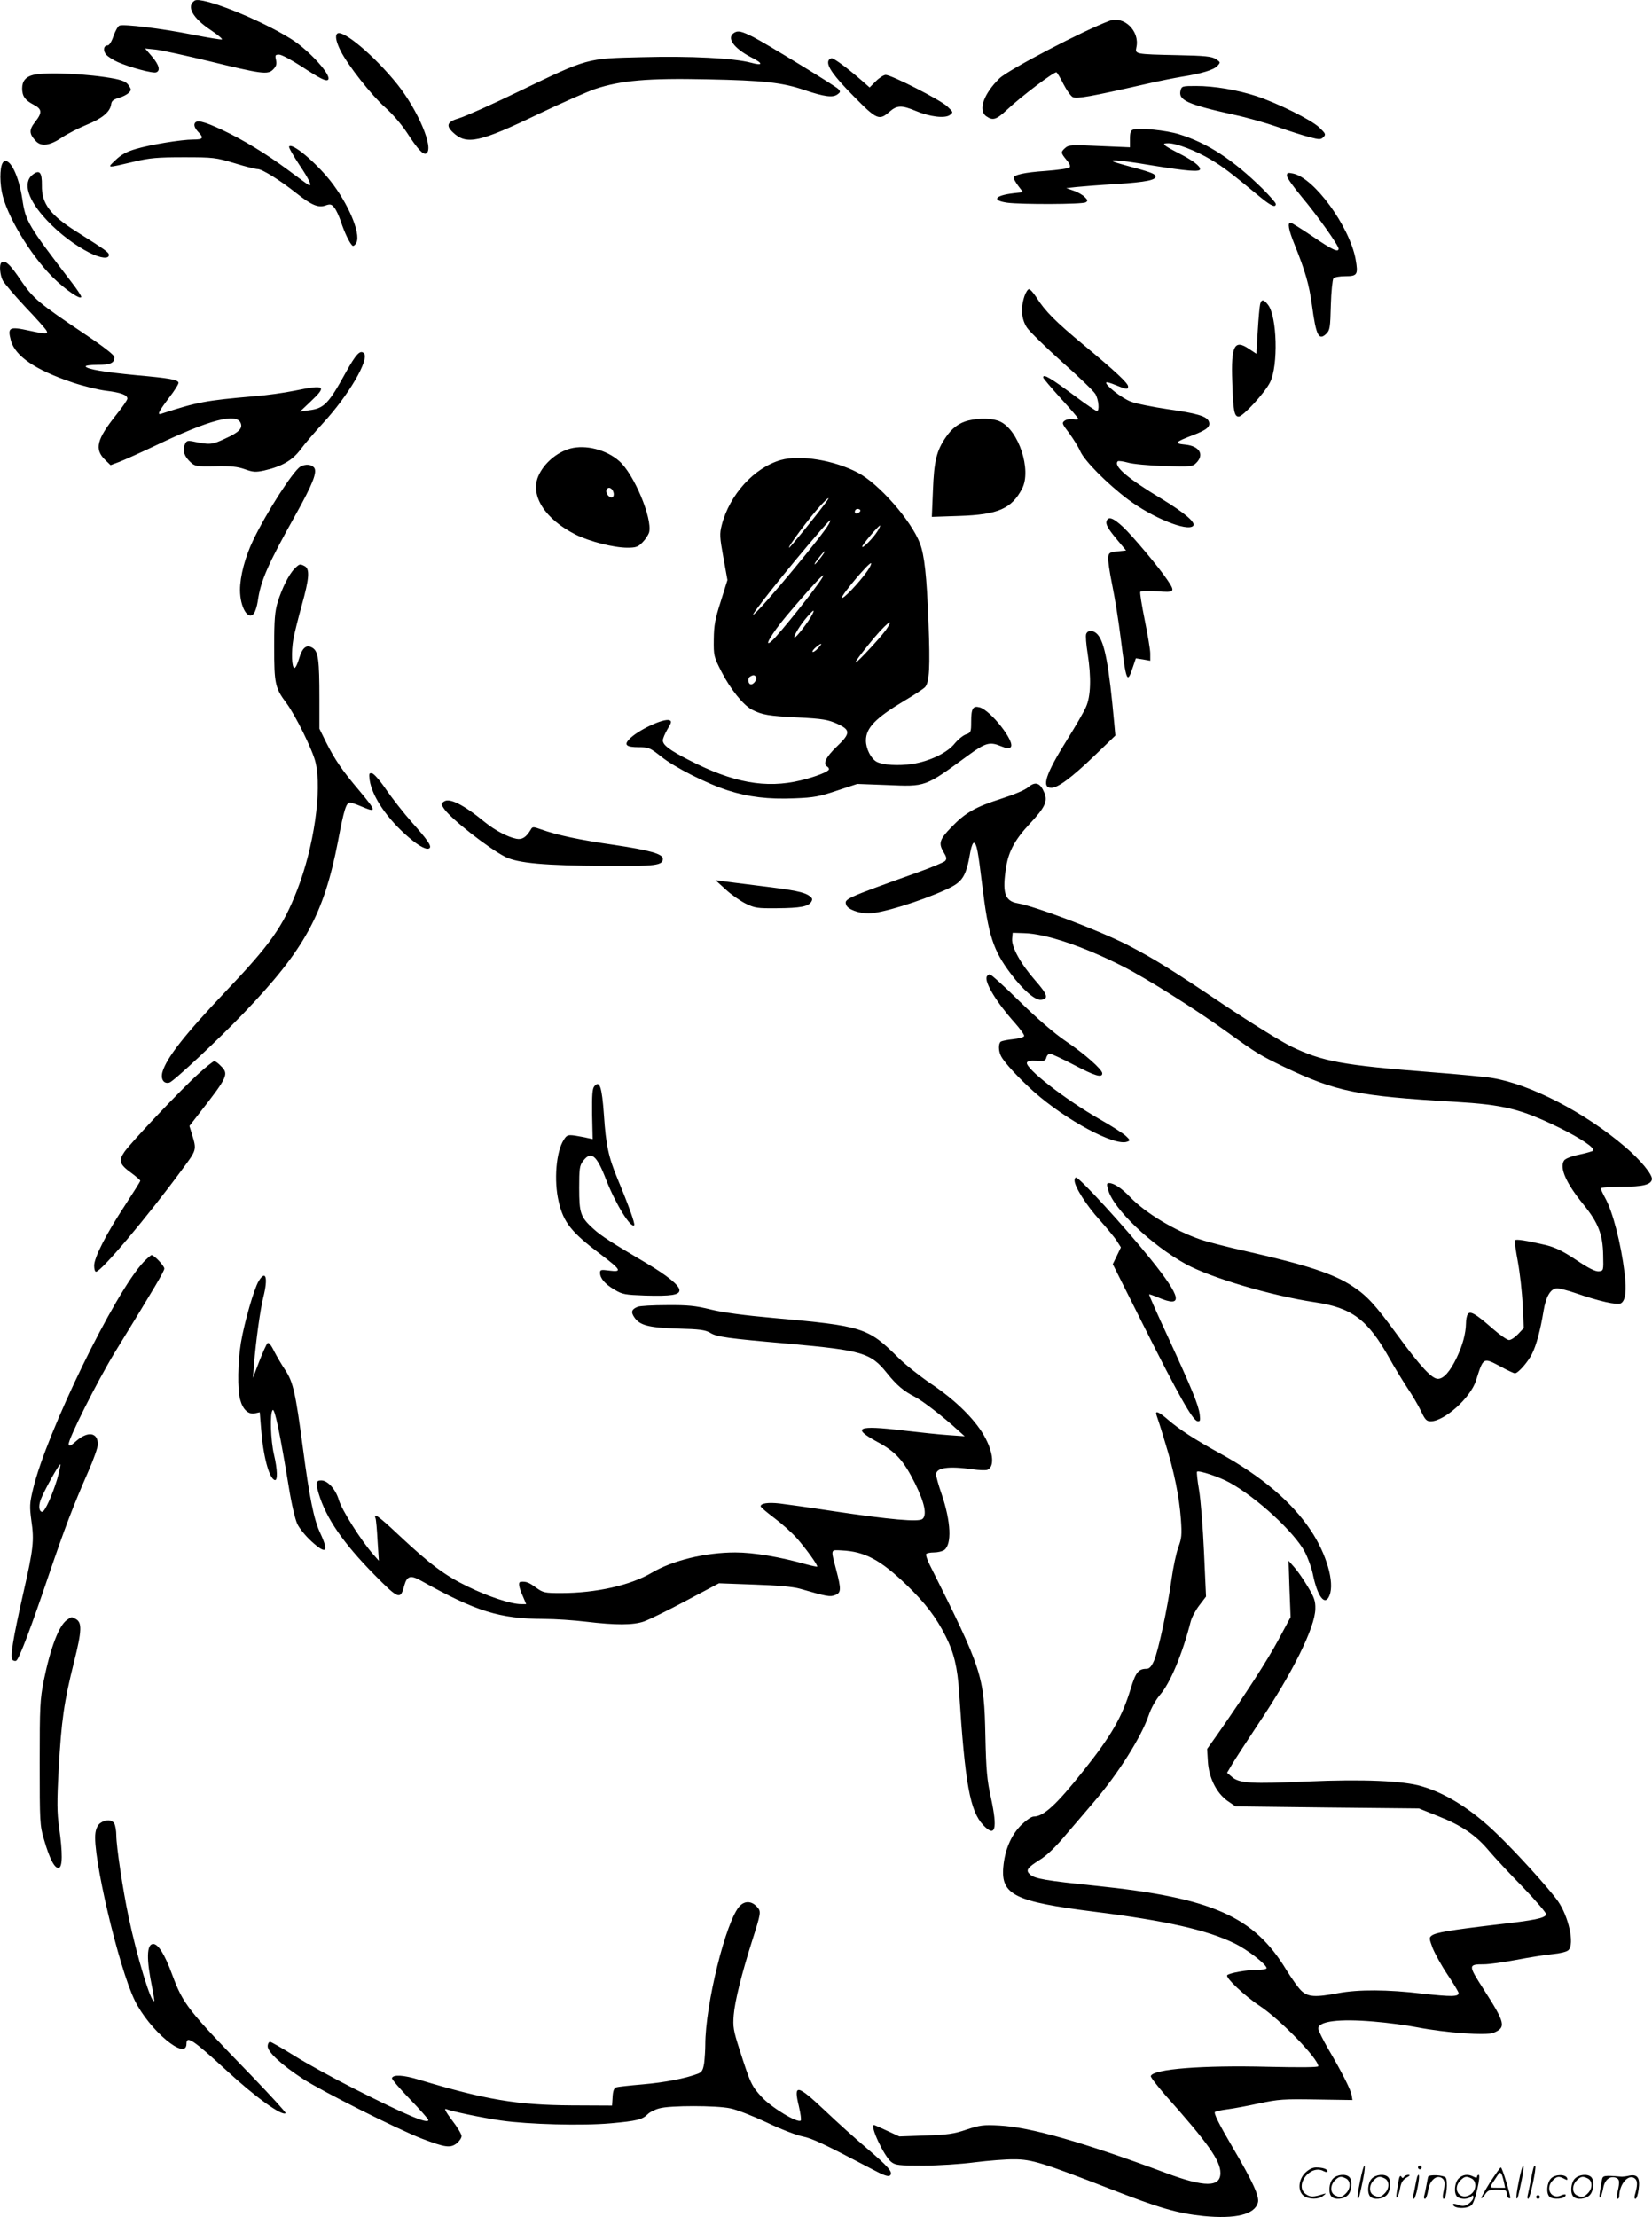<svg version="1.0" xmlns="http://www.w3.org/2000/svg"
  viewBox="0 0 894.74 1200.374"
 preserveAspectRatio="xMidYMid meet">
<g transform="translate(-0.009,1200.561) scale(0.1,-0.1)"
fill="#000000" stroke="none">
<path d="M1054 12002 c-46 -30 -11 -94 87 -159 39 -26 66 -49 61 -51 -6 -2
-79 10 -164 27 -167 33 -367 57 -391 48 -8 -3 -22 -28 -32 -56 -10 -30 -23
-51 -31 -51 -23 0 -28 -29 -8 -51 10 -11 38 -29 63 -40 64 -28 189 -62 207
-55 24 9 16 40 -23 86 l-37 43 59 -6 c33 -4 161 -32 285 -62 287 -70 320 -75
349 -46 17 17 21 29 16 52 -6 26 -4 29 17 29 13 0 67 -29 121 -64 99 -65 134
-83 144 -72 22 22 -104 161 -201 221 -173 108 -486 232 -522 207z M6010 11893
c-139 -51 -549 -265 -597 -312 -85 -83 -117 -173 -71 -205 36 -25 54 -19 113
36 75 71 257 208 267 202 5 -3 22 -32 38 -64 17 -33 39 -64 50 -70 21 -11 99
3 385 68 72 17 164 35 205 42 108 17 174 37 194 59 17 19 17 20 -9 37 -22 14
-57 18 -208 21 -230 5 -230 5 -222 43 19 87 -67 171 -145 143z M3978 11829
c-46 -26 -6 -84 93 -135 64 -32 62 -46 -3 -28 -93 25 -329 37 -591 30 -303 -7
-290 -4 -666 -185 -146 -71 -292 -136 -323 -145 -65 -19 -75 -39 -35 -77 74
-70 141 -56 467 101 124 59 260 119 304 134 139 46 284 59 606 52 306 -6 408
-17 530 -59 105 -35 150 -41 175 -23 18 13 18 16 5 30 -18 18 -395 248 -460
281 -62 31 -82 36 -102 24z M1826 11823 c-12 -12 -5 -45 19 -93 40 -79 168
-241 240 -305 40 -35 89 -92 120 -139 57 -88 88 -122 104 -111 43 26 -44 232
-156 373 -124 155 -299 302 -327 275z M4487 11677 c-11 -28 30 -85 138 -194
124 -126 137 -131 192 -83 41 36 66 37 143 5 76 -32 158 -42 185 -22 19 15 18
16 -15 47 -37 35 -302 170 -333 170 -10 0 -34 -15 -53 -34 l-34 -34 -42 37
c-78 68 -150 121 -163 121 -7 0 -15 -6 -18 -13z M180 11600 c-40 -10 -60 -33
-60 -73 0 -42 16 -64 60 -87 49 -25 50 -44 10 -95 -33 -42 -33 -64 4 -103 29
-32 77 -25 143 20 28 19 87 49 130 67 85 34 129 70 135 111 2 19 12 27 40 35
21 6 45 18 54 27 16 15 16 19 1 41 -11 18 -31 27 -74 36 -139 27 -370 38 -443
21z M6394 11515 c-13 -52 38 -75 291 -131 66 -14 172 -44 235 -66 63 -22 141
-47 173 -55 53 -14 60 -14 75 0 14 15 12 19 -22 52 -44 42 -226 132 -341 170
-104 34 -229 55 -326 55 -76 0 -79 -1 -85 -25z M1054 11336 c-4 -11 3 -27 20
-45 32 -33 26 -41 -28 -41 -64 0 -234 -28 -310 -51 -49 -14 -80 -31 -110 -60
-47 -45 -54 -45 104 -8 79 19 124 23 265 23 162 0 175 -2 275 -32 58 -18 114
-32 126 -32 24 0 122 -61 210 -131 81 -64 118 -80 157 -66 26 9 33 7 48 -12
10 -12 25 -45 35 -74 20 -62 50 -123 64 -132 5 -3 15 5 21 18 23 51 -45 211
-142 334 -83 104 -209 208 -223 185 -3 -5 22 -48 54 -97 57 -84 75 -125 48
-109 -7 5 -56 40 -109 80 -119 88 -241 162 -353 215 -105 49 -143 58 -152 35z
M6138 11304 c-14 -4 -18 -16 -18 -51 l0 -45 -165 7 c-151 7 -167 6 -185 -10
-26 -23 -25 -27 6 -65 18 -21 23 -35 17 -41 -6 -6 -64 -14 -129 -19 -116 -8
-174 -21 -174 -38 0 -4 11 -24 25 -43 l26 -34 -53 -6 c-101 -12 -118 -39 -32
-51 76 -10 407 -9 424 2 13 8 12 12 -5 29 -11 11 -38 27 -60 34 l-40 14 55 6
c30 3 127 11 216 16 165 11 219 22 212 44 -5 13 -30 22 -168 59 -127 34 -64
34 149 -2 192 -31 261 -37 261 -20 0 17 -41 48 -114 85 -89 46 -99 55 -58 55
44 0 149 -40 231 -89 64 -38 110 -73 271 -206 55 -45 80 -55 80 -34 0 7 -33
44 -73 84 -159 156 -298 247 -452 294 -68 21 -212 36 -247 25z M21 11131 c-20
-13 -25 -91 -11 -165 23 -122 152 -338 275 -461 67 -67 155 -127 155 -106 0 5
-23 41 -52 78 -238 311 -249 330 -267 450 -19 128 -67 224 -100 204z M176
11059 c-54 -43 -25 -137 78 -246 66 -71 152 -136 233 -177 59 -29 103 -34 103
-11 0 14 -18 27 -175 126 -143 90 -190 152 -188 251 1 71 -13 87 -51 57z
M6970 11054 c0 -11 37 -62 80 -114 81 -96 200 -263 200 -281 0 -22 -36 -5
-140 66 -61 41 -115 75 -120 75 -18 0 -11 -38 21 -117 59 -147 79 -216 95
-331 22 -165 37 -193 78 -153 19 19 21 34 24 154 2 72 9 138 14 145 6 7 33 12
65 12 65 0 70 9 55 93 -34 179 -225 440 -339 463 -28 6 -33 4 -33 -12z M7
10583 c-12 -11 -7 -67 8 -96 8 -15 62 -79 121 -142 60 -63 112 -121 116 -130
11 -19 -5 -19 -92 0 -110 24 -120 19 -101 -53 23 -85 133 -160 336 -228 57
-19 138 -39 179 -44 82 -10 116 -23 116 -43 0 -7 -27 -46 -60 -87 -107 -134
-120 -187 -60 -245 l29 -28 48 18 c26 10 113 49 193 87 297 142 442 180 464
122 11 -28 -11 -50 -84 -83 -72 -34 -84 -35 -177 -15 -29 5 -34 3 -43 -20 -12
-32 -1 -63 33 -94 23 -21 32 -23 133 -21 85 2 120 -2 160 -16 45 -16 58 -17
105 -7 96 22 153 55 197 114 22 30 77 94 121 142 138 149 254 347 222 379 -20
20 -43 -5 -98 -104 -94 -171 -118 -195 -200 -205 l-48 -7 58 55 c90 85 78 92
-88 58 -54 -11 -152 -25 -219 -30 -264 -23 -306 -31 -503 -95 -24 -8 -13 13
42 86 31 40 54 77 52 83 -5 16 -49 24 -228 40 -176 17 -265 32 -275 47 -3 5
24 9 63 9 71 0 93 10 93 41 0 12 -58 57 -167 130 -241 162 -274 189 -339 285
-59 89 -89 116 -107 97z M5549 10403 c-22 -66 -17 -125 13 -171 15 -22 101
-106 190 -186 90 -79 171 -158 181 -174 18 -32 23 -92 8 -92 -5 0 -56 34 -112
76 -141 105 -179 127 -179 106 0 -5 43 -55 95 -113 52 -57 95 -107 95 -111 0
-4 -12 -5 -27 -2 -16 3 -36 -1 -46 -8 -17 -12 -15 -17 24 -68 22 -30 50 -75
60 -98 23 -52 145 -175 259 -261 131 -98 320 -175 352 -143 17 17 -43 69 -171
147 -183 110 -262 177 -237 203 4 3 28 0 54 -7 26 -8 115 -16 198 -19 144 -4
153 -3 173 17 45 45 18 91 -58 99 -64 6 -58 14 39 51 77 29 98 47 87 75 -11
28 -66 44 -223 66 -81 12 -171 30 -199 41 -49 18 -144 93 -133 104 3 3 26 -4
52 -15 56 -23 66 -25 66 -7 0 18 -70 83 -241 225 -152 126 -209 183 -256 258
-16 24 -33 44 -40 44 -6 0 -17 -17 -24 -37z M6825 10358 c-3 -13 -9 -78 -13
-146 l-7 -122 -38 25 c-81 56 -100 21 -93 -175 5 -160 11 -190 35 -190 23 0
142 129 170 186 45 90 38 356 -11 419 -24 31 -36 32 -43 3z M5246 9729 c-50
-12 -90 -41 -124 -92 -50 -73 -63 -129 -69 -286 l-6 -144 149 5 c210 7 283 39
340 148 52 100 -18 316 -119 363 -38 18 -108 21 -171 6z M3089 9577 c-75 -21
-145 -82 -174 -151 -44 -105 38 -232 203 -315 74 -37 206 -71 280 -71 46 0 58
4 82 29 16 16 32 41 36 55 18 75 -82 315 -162 385 -70 62 -182 90 -265 68z
m234 -238 c3 -10 1 -22 -5 -25 -15 -9 -40 20 -33 39 8 20 31 12 38 -14z M4230
9515 c-145 -41 -279 -188 -321 -353 -12 -47 -11 -65 9 -175 l22 -122 -36 -115
c-31 -96 -37 -130 -38 -206 -1 -89 0 -94 42 -176 47 -92 117 -180 165 -205 55
-28 89 -34 248 -42 136 -7 163 -12 213 -34 74 -34 74 -52 -4 -126 -57 -55 -74
-91 -50 -106 6 -3 10 -10 10 -14 0 -13 -71 -41 -154 -61 -188 -45 -366 -13
-606 111 -103 53 -140 80 -140 106 0 9 11 36 25 60 22 36 24 44 11 49 -32 12
-176 -56 -220 -105 -27 -29 -12 -41 53 -41 54 0 61 -3 121 -50 71 -58 247
-147 362 -184 112 -36 221 -49 361 -43 106 4 136 10 231 42 l109 36 161 -6
c212 -9 204 -12 439 160 96 70 118 76 182 49 27 -11 41 -12 49 -4 27 27 -109
201 -169 216 -36 9 -45 -7 -45 -79 0 -55 -2 -59 -29 -68 -16 -6 -43 -28 -60
-49 -41 -51 -135 -96 -230 -111 -76 -11 -159 -6 -193 12 -31 17 -58 71 -58
115 0 68 51 121 206 214 56 33 108 67 115 76 23 28 27 107 18 349 -10 256 -22
365 -47 430 -48 124 -223 323 -337 382 -128 67 -311 97 -415 68z m234 -242
c-56 -75 -185 -233 -190 -233 -11 0 110 163 170 228 48 52 58 54 20 5z m196
-32 c0 -5 -7 -11 -15 -15 -9 -3 -15 0 -15 9 0 8 7 15 15 15 8 0 15 -4 15 -9z
m-171 -73 c-28 -54 -357 -450 -405 -488 -41 -34 181 246 360 453 54 62 63 69
45 35z m264 -38 c-21 -35 -83 -98 -83 -84 0 10 88 114 96 114 3 0 -3 -14 -13
-30z m-309 -145 c-14 -19 -29 -35 -31 -35 -5 0 7 18 36 53 26 31 23 18 -5 -18z
m253 -72 c-44 -63 -136 -159 -137 -143 0 17 149 194 158 186 3 -3 -7 -23 -21
-43z m-243 -35 c-34 -57 -233 -306 -273 -342 -50 -45 -4 36 78 134 25 30 78
92 119 138 69 77 93 99 76 70z m-55 -200 c-19 -38 -90 -130 -96 -124 -7 6 33
71 70 113 34 39 42 42 26 11z m398 -85 c-15 -21 -63 -76 -108 -123 -79 -83
-73 -64 15 45 88 110 153 164 93 78z m-367 -98 c-13 -14 -26 -22 -29 -19 -3 3
5 14 18 25 33 27 39 24 11 -6z m-335 -155 c7 -12 -12 -40 -27 -40 -16 0 -21
32 -7 41 18 12 26 11 34 -1z M1627 9479 c-39 -23 -185 -250 -256 -399 -43 -89
-71 -194 -71 -269 0 -94 45 -169 76 -126 7 10 16 38 20 64 15 110 53 198 206
471 92 165 118 231 99 254 -15 18 -47 20 -74 5z M5994 9186 c-7 -19 5 -41 60
-107 l45 -54 -47 -5 c-42 -4 -47 -8 -50 -32 -2 -15 8 -82 22 -150 14 -68 35
-197 46 -288 30 -237 35 -250 65 -159 l17 50 39 -6 39 -7 0 39 c0 21 -14 103
-30 182 -16 79 -27 147 -24 152 3 5 43 6 90 3 97 -8 101 -4 57 61 -45 68 -188
238 -241 288 -52 48 -78 58 -88 33z M1595 8926 c-30 -30 -68 -106 -91 -181
-15 -49 -19 -94 -19 -240 0 -203 5 -224 66 -306 49 -65 143 -256 158 -321 36
-152 -9 -460 -100 -693 -77 -197 -142 -290 -389 -550 -220 -232 -317 -356
-340 -433 -11 -40 7 -67 38 -58 24 8 263 231 400 374 332 346 436 536 513 934
32 170 44 208 65 208 7 0 33 -9 59 -20 87 -37 86 -29 -10 86 -90 106 -130 164
-179 261 l-36 73 0 163 c0 209 -6 254 -36 274 -33 21 -56 4 -74 -57 -8 -28
-19 -51 -25 -51 -15 1 -18 86 -6 156 6 33 27 116 46 185 40 143 44 194 16 210
-27 14 -29 13 -56 -14z M5883 8573 c-4 -9 0 -57 8 -107 20 -128 17 -230 -9
-288 -11 -26 -57 -105 -102 -177 -117 -187 -141 -261 -86 -261 36 0 110 55
233 173 l114 110 -6 66 c-29 318 -52 439 -91 482 -21 23 -52 25 -61 2z M2002
7783 c13 -91 97 -214 215 -314 56 -48 97 -68 110 -55 11 11 -11 44 -96 139
-46 52 -109 133 -140 178 -31 46 -65 85 -75 87 -17 4 -18 -1 -14 -35z M5570
7744 c-18 -16 -78 -41 -150 -64 -135 -43 -192 -75 -266 -152 -65 -67 -72 -88
-44 -135 18 -30 19 -38 8 -50 -8 -7 -77 -36 -153 -63 -394 -141 -394 -142
-381 -175 8 -23 68 -45 120 -45 68 0 277 64 418 128 93 42 110 69 134 207 5
28 14 49 19 47 15 -4 22 -40 45 -230 33 -272 59 -352 155 -479 65 -87 132
-145 164 -141 42 5 35 29 -32 105 -79 90 -129 181 -125 226 l3 32 62 -2 c117
-3 320 -71 533 -179 129 -65 403 -238 570 -359 154 -111 174 -123 302 -185
286 -136 400 -159 925 -190 268 -16 358 -38 568 -140 117 -58 197 -111 183
-125 -3 -3 -37 -13 -75 -21 -40 -8 -73 -21 -81 -31 -28 -38 10 -124 105 -240
80 -99 104 -161 106 -273 2 -84 2 -85 -23 -88 -18 -2 -55 16 -122 61 -72 48
-113 68 -164 81 -107 25 -164 34 -169 26 -3 -4 5 -57 16 -116 11 -60 23 -165
26 -234 l6 -125 -31 -33 c-16 -17 -38 -32 -49 -32 -10 0 -50 28 -90 63 -90 79
-121 97 -133 77 -6 -8 -10 -31 -10 -50 -1 -54 -18 -118 -50 -185 -36 -75 -71
-115 -102 -115 -33 0 -95 67 -218 235 -122 167 -166 215 -244 266 -103 68
-247 115 -573 189 -99 22 -212 51 -250 64 -138 47 -300 144 -383 231 -46 48
-87 75 -114 75 -12 0 -13 -7 -4 -37 28 -103 234 -299 421 -402 135 -74 463
-171 697 -206 203 -30 288 -94 406 -305 26 -47 69 -117 95 -157 27 -39 60 -96
75 -127 22 -47 30 -56 53 -56 74 0 216 128 245 220 41 129 38 127 136 75 35
-19 69 -35 75 -35 17 0 71 61 93 106 23 46 45 127 62 231 13 80 39 123 74 123
12 0 56 -11 97 -25 130 -45 227 -67 248 -56 25 14 32 68 20 164 -20 162 -64
332 -105 406 -13 24 -24 47 -24 52 0 5 51 9 113 9 114 0 159 11 164 40 4 25
-62 105 -144 175 -218 187 -516 341 -723 374 -36 6 -182 20 -325 31 -487 38
-593 58 -763 140 -56 28 -218 128 -360 223 -287 193 -382 252 -525 326 -155
79 -498 209 -596 226 -70 12 -84 59 -61 199 13 83 50 149 127 231 83 89 99
122 79 169 -22 53 -48 62 -86 30z M2405 7666 c-17 -12 -17 -14 0 -39 35 -53
240 -214 332 -261 69 -34 210 -47 548 -49 268 -2 305 3 305 39 0 26 -70 46
-265 75 -186 27 -305 52 -395 84 -42 15 -46 15 -55 -1 -25 -42 -47 -56 -78
-50 -49 10 -115 45 -172 91 -114 94 -191 132 -220 111z M3930 7190 c30 -28 79
-62 109 -77 49 -24 63 -26 170 -25 126 1 169 9 185 35 8 13 6 20 -9 31 -30 22
-82 32 -270 55 -93 12 -186 23 -205 26 l-35 5 55 -50z M5344 6717 c-12 -31 55
-141 152 -249 30 -34 53 -66 51 -72 -2 -6 -28 -14 -59 -17 -30 -3 -60 -9 -67
-13 -14 -9 -14 -51 1 -79 18 -35 93 -116 176 -191 174 -155 440 -298 507 -272
17 6 17 8 -6 30 -13 13 -79 56 -147 94 -186 107 -400 274 -390 304 4 9 20 12
52 10 41 -3 48 -1 53 17 3 12 12 21 20 21 8 0 66 -27 129 -60 114 -60 154 -72
154 -46 0 21 -96 106 -200 176 -59 40 -152 120 -246 212 -83 82 -156 148 -163
148 -6 0 -14 -6 -17 -13z M1073 6190 c-91 -82 -361 -367 -399 -421 -33 -48
-27 -68 37 -114 27 -20 49 -39 49 -43 0 -3 -37 -62 -82 -131 -102 -155 -168
-284 -168 -328 0 -18 4 -33 10 -33 28 0 274 292 464 550 83 112 82 108 55 197
l-13 42 49 63 c161 206 166 218 120 263 -13 14 -29 25 -34 25 -6 0 -45 -31
-88 -70z M3219 6124 c-11 -13 -13 -48 -12 -152 l3 -134 -28 6 c-15 4 -46 9
-68 13 -38 5 -44 3 -60 -22 -42 -64 -55 -222 -28 -335 26 -114 69 -167 230
-288 108 -82 115 -95 45 -86 -46 6 -51 5 -51 -12 0 -30 27 -61 78 -91 43 -26
58 -28 165 -32 143 -4 187 3 187 29 0 26 -67 80 -180 147 -187 110 -246 148
-288 187 -68 62 -75 84 -75 219 0 103 2 121 20 145 44 59 74 35 126 -100 51
-131 134 -265 152 -246 6 6 -31 109 -89 248 -50 120 -64 184 -75 349 -11 153
-23 189 -52 155z M5820 5614 c0 -34 65 -136 136 -214 40 -45 83 -97 94 -115
l21 -33 -22 -46 -22 -45 169 -337 c188 -375 263 -507 289 -513 15 -3 17 2 13
36 -7 52 -42 137 -169 413 -60 129 -107 235 -105 237 2 2 24 -6 50 -17 137
-58 126 0 -41 207 -142 177 -386 443 -405 443 -5 0 -8 -7 -8 -16z M778 5173
c-157 -166 -526 -923 -599 -1230 -19 -78 -19 -95 -9 -171 16 -108 11 -152 -44
-393 -57 -253 -72 -347 -58 -361 5 -5 15 -7 20 -4 16 9 84 190 177 466 87 255
129 366 214 560 28 63 51 129 51 145 0 65 -53 73 -115 20 -31 -28 -41 -32 -43
-20 -5 24 154 340 248 495 223 363 270 443 270 457 0 15 -55 73 -69 73 -4 0
-23 -17 -43 -37z m-468 -1175 c-26 -86 -67 -178 -81 -178 -17 0 -21 29 -10 61
15 45 102 201 108 196 2 -3 -5 -38 -17 -79z M1401 5069 c-25 -41 -77 -221 -96
-333 -17 -103 -20 -254 -4 -309 14 -53 44 -81 79 -74 l27 6 7 -87 c11 -149 43
-270 74 -280 17 -5 15 57 -4 138 -18 76 -23 225 -7 241 11 11 39 -123 88 -421
14 -87 34 -173 46 -197 11 -23 45 -65 76 -93 81 -74 96 -59 47 46 -34 72 -58
191 -94 464 -39 293 -52 352 -94 416 -19 28 -46 74 -61 103 -17 35 -30 50 -36
44 -6 -6 -26 -50 -45 -99 l-34 -89 6 75 c9 117 34 299 50 361 27 106 14 152
-25 88z M3454 4930 c-33 -13 -38 -28 -19 -56 29 -44 76 -57 235 -62 120 -3
150 -7 177 -23 35 -22 92 -30 426 -59 397 -36 443 -49 531 -159 54 -67 90 -97
152 -129 41 -21 150 -105 229 -177 l40 -36 -85 6 c-47 3 -161 15 -254 26 -241
29 -275 14 -135 -62 100 -53 143 -101 205 -225 52 -105 66 -172 40 -193 -21
-17 -171 -4 -486 43 -124 19 -253 37 -287 41 -63 7 -103 1 -103 -15 0 -5 33
-33 73 -63 39 -29 94 -78 121 -108 48 -54 118 -150 112 -156 -1 -1 -27 4 -57
12 -145 41 -287 65 -387 65 -161 0 -339 -43 -452 -110 -115 -68 -302 -110
-491 -110 -89 0 -97 2 -135 29 -38 28 -54 35 -83 32 -16 -1 -12 -27 13 -83
l16 -38 -28 0 c-53 0 -178 41 -288 95 -124 60 -204 120 -373 278 -108 102
-140 125 -127 92 3 -8 8 -63 11 -122 l7 -108 -31 35 c-65 74 -171 241 -186
295 -17 57 -60 105 -95 105 -29 0 -31 -13 -14 -71 40 -133 131 -266 300 -438
135 -137 143 -139 164 -59 15 52 34 57 94 23 296 -165 422 -204 661 -205 61 0
164 -7 230 -15 159 -19 253 -19 312 1 26 9 129 59 228 112 l179 95 191 -7
c126 -4 210 -12 246 -22 149 -43 164 -46 192 -35 33 13 34 30 6 137 -30 115
-32 108 30 105 125 -6 209 -51 349 -185 102 -98 162 -176 214 -280 45 -89 64
-168 73 -306 32 -495 59 -640 130 -716 66 -70 79 -23 42 148 -21 95 -26 148
-30 334 -7 328 -15 355 -302 928 -13 27 -22 53 -19 57 3 5 22 9 43 9 20 0 45
6 55 13 42 31 37 152 -14 303 -17 48 -30 96 -30 106 0 37 68 47 198 28 35 -5
70 -6 79 -3 45 17 31 111 -29 205 -57 88 -155 181 -278 263 -57 39 -136 101
-175 140 -165 163 -189 171 -681 215 -146 13 -268 29 -333 45 -84 21 -126 25
-239 24 -75 0 -147 -4 -158 -9z M6264 4343 c4 -10 25 -75 46 -146 50 -161 77
-295 86 -418 6 -83 4 -103 -14 -151 -11 -30 -28 -108 -37 -174 -21 -152 -71
-387 -95 -441 -14 -31 -25 -43 -40 -43 -44 0 -59 -19 -86 -108 -46 -152 -105
-255 -256 -444 -146 -184 -216 -248 -269 -248 -13 0 -41 -20 -69 -47 -55 -56
-88 -135 -96 -227 -13 -150 63 -187 491 -241 390 -49 613 -99 762 -172 70 -34
173 -114 173 -134 0 -5 -22 -9 -49 -9 -57 0 -152 -17 -164 -29 -12 -12 96
-114 177 -167 112 -75 316 -285 316 -326 0 -6 -94 -7 -272 -3 -358 9 -622 -12
-635 -50 -2 -6 34 -52 79 -104 231 -259 298 -354 298 -421 0 -78 -86 -78 -295
0 -451 168 -735 248 -900 257 -90 5 -108 2 -180 -22 -68 -23 -102 -28 -222
-32 l-142 -5 -67 31 c-36 17 -68 31 -70 31 -25 0 53 -168 93 -200 23 -18 40
-20 172 -20 81 0 206 8 281 18 74 9 171 17 215 16 93 0 156 -20 510 -157 276
-108 371 -135 513 -150 174 -17 278 8 295 73 9 33 -28 114 -137 299 -76 130
-104 186 -95 192 7 4 37 10 68 14 31 4 108 18 171 32 105 22 132 24 310 21
l195 -3 -4 25 c-4 28 -47 115 -126 250 -30 52 -55 102 -55 112 0 40 113 54
300 38 74 -6 180 -20 235 -31 156 -30 374 -46 414 -30 70 29 64 53 -53 235
-85 132 -85 136 1 136 28 0 107 11 175 24 68 13 156 27 196 31 42 4 79 13 87
22 34 33 1 182 -57 265 -49 69 -223 261 -329 363 -136 132 -275 220 -409 259
-100 30 -319 39 -618 26 -304 -14 -370 -10 -409 24 l-27 23 29 49 c16 27 79
123 139 214 187 278 309 525 310 625 1 42 -6 62 -41 120 -23 39 -56 86 -73
105 l-31 35 5 -153 6 -152 -66 -123 c-59 -110 -176 -291 -330 -512 l-56 -79 4
-67 c5 -88 46 -171 106 -214 l44 -30 496 -6 497 -5 107 -43 c124 -49 202 -102
273 -187 27 -32 109 -121 183 -196 73 -76 130 -143 127 -149 -13 -20 -59 -30
-269 -54 -254 -30 -329 -43 -351 -59 -15 -11 -15 -16 4 -67 12 -30 48 -96 81
-145 33 -49 60 -94 60 -100 0 -20 -41 -20 -195 -3 -190 23 -349 23 -456 3
-126 -24 -165 -21 -201 13 -16 15 -52 66 -80 111 -176 292 -403 392 -1032 457
-272 28 -332 38 -358 62 -24 22 -14 36 51 77 40 24 88 70 152 147 52 60 118
138 147 172 128 149 254 349 293 464 13 39 37 82 61 111 56 64 122 222 167
398 6 23 27 62 47 88 l36 47 -11 242 c-6 134 -18 285 -27 336 -9 51 -13 95
-11 98 10 9 121 -28 177 -59 147 -81 351 -269 407 -375 17 -32 36 -85 43 -118
25 -125 67 -180 91 -117 28 71 -17 225 -102 352 -103 154 -266 292 -489 415
-135 74 -223 131 -283 183 -51 44 -73 53 -63 25z M362 3234 c-43 -30 -89 -151
-125 -328 -20 -102 -22 -138 -22 -446 0 -318 1 -339 23 -413 30 -105 58 -159
80 -155 21 4 22 79 2 220 -11 80 -12 135 -2 315 14 260 29 365 83 580 43 171
44 214 9 233 -24 13 -21 13 -48 -6z M544 2135 c-13 -8 -24 -30 -27 -53 -19
-114 126 -731 213 -908 79 -161 280 -330 280 -234 0 46 36 21 216 -144 159
-147 303 -250 321 -232 3 3 -79 93 -183 201 -350 361 -371 388 -431 548 -40
110 -76 167 -103 167 -36 0 -38 -82 -5 -240 7 -36 12 -67 10 -69 -16 -15 -95
246 -139 458 -30 141 -66 380 -66 439 0 24 -5 52 -10 63 -13 23 -47 25 -76 4z
M4006 1685 c-74 -79 -186 -533 -186 -751 0 -28 -3 -72 -6 -98 -6 -39 -12 -49
-33 -58 -67 -26 -183 -48 -299 -58 -70 -6 -135 -13 -144 -16 -12 -4 -18 -18
-20 -52 l-3 -47 -220 1 c-294 2 -462 30 -825 139 -85 26 -140 29 -147 9 -2 -6
42 -57 97 -114 55 -57 100 -108 100 -113 0 -24 -116 25 -401 169 -114 58 -260
138 -325 179 -66 41 -125 75 -131 75 -7 0 -13 -11 -13 -24 0 -31 75 -101 192
-177 105 -68 507 -270 643 -323 126 -48 154 -52 188 -26 15 12 27 30 27 40 0
10 -23 49 -52 86 -33 44 -44 65 -32 60 33 -13 195 -47 299 -62 148 -21 437
-29 593 -15 143 13 171 20 201 50 11 11 39 25 63 31 56 16 308 16 383 0 33 -6
122 -41 197 -76 75 -36 163 -70 195 -76 53 -11 109 -37 370 -174 71 -38 95
-46 104 -37 17 17 -8 46 -131 151 -58 49 -158 139 -223 201 -151 142 -170 145
-140 22 9 -39 14 -74 10 -77 -16 -16 -158 70 -210 126 -56 60 -63 75 -122 260
-33 102 -36 123 -31 185 6 75 43 223 99 400 49 154 50 160 29 184 -29 34 -67
37 -96 6z M7366 194 c-10 -47 -15 -88 -12 -91 5 -6 9 7 30 110 7 37 10 67 6
67 -4 0 -15 -39 -24 -86z M7680 270 c0 -5 5 -10 10 -10 6 0 10 5 10 10 0 6 -4
10 -10 10 -5 0 -10 -4 -10 -10z M8226 194 c-10 -47 -15 -88 -12 -91 5 -6 9 7
30 110 7 37 10 67 6 67 -4 0 -15 -39 -24 -86z M8306 269 c-3 -8 -10 -41 -16
-74 -6 -33 -14 -68 -16 -77 -3 -10 -1 -18 3 -18 10 0 46 171 38 178 -2 3 -7
-1 -9 -9z M7069 241 c-38 -38 -41 -101 -7 -125 29 -20 79 -20 104 0 18 14 18
15 1 10 -53 -17 -69 -17 -92 -2 -69 45 21 166 94 126 12 -6 21 -7 21 -1 0 12
-25 21 -62 21 -19 0 -39 -10 -59 -29z M8070 189 c-28 -45 -49 -83 -47 -85 2
-3 12 7 21 21 14 21 24 25 66 25 43 0 50 -3 50 -19 0 -11 5 -23 10 -26 6 -3
10 -3 10 1 0 20 -44 164 -51 164 -4 0 -30 -37 -59 -81z m75 4 l7 -33 -42 0
c-42 0 -42 0 -28 23 8 12 21 32 29 44 15 25 22 18 34 -34z M7220 210 c-22 -22
-27 -79 -8 -98 19 -19 66 -14 88 8 22 22 27 79 8 98 -19 19 -66 14 -88 -8z
m71 0 c25 -14 25 -54 -1 -80 -23 -23 -33 -24 -61 -10 -25 14 -25 54 1 80 23
23 33 24 61 10z M7430 210 c-22 -22 -27 -79 -8 -98 19 -19 66 -14 88 8 22 22
27 79 8 98 -19 19 -66 14 -88 -8z m71 0 c25 -14 25 -54 -1 -80 -23 -23 -33
-24 -61 -10 -25 14 -25 54 1 80 23 23 33 24 61 10z M7576 204 c-3 -16 -8 -47
-11 -69 -8 -51 10 -26 19 27 5 27 15 42 34 53 18 10 22 14 10 15 -9 0 -20 -5
-24 -11 -5 -8 -9 -8 -14 1 -5 8 -10 3 -14 -16z M7677 223 c-2 -4 -7 -26 -11
-48 -4 -22 -9 -48 -12 -57 -3 -10 -1 -18 4 -18 4 0 14 28 20 62 11 58 10 81
-1 61z M7735 220 c-1 -3 -5 -23 -9 -45 -4 -22 -9 -48 -12 -57 -3 -10 -1 -18 4
-18 5 0 13 20 17 45 7 53 44 87 74 68 17 -11 19 -28 8 -80 -4 -18 -3 -33 2
-33 16 0 24 99 11 115 -12 14 -87 18 -95 5z M7900 210 c-22 -22 -27 -79 -8
-98 7 -7 24 -12 38 -12 14 0 31 5 38 12 9 9 12 8 12 -5 0 -9 -12 -24 -26 -34
-21 -13 -32 -15 -55 -6 -16 6 -29 8 -29 3 0 -24 81 -27 102 -2 18 19 50 162
37 162 -5 0 -9 -5 -9 -10 0 -7 -6 -7 -19 0 -30 16 -59 12 -81 -10z m71 0 c29
-16 25 -65 -6 -86 -56 -37 -103 28 -55 76 23 23 33 24 61 10z M8401 211 c-23
-23 -28 -80 -9 -99 19 -19 88 -13 88 9 0 5 -11 4 -24 -2 -54 -25 -89 38 -46
81 23 23 33 24 62 9 16 -9 19 -8 16 3 -8 22 -64 22 -87 -1z M8530 210 c-22
-22 -27 -79 -8 -98 19 -19 66 -14 88 8 22 22 27 79 8 98 -19 19 -66 14 -88 -8z
m71 0 c25 -14 25 -54 -1 -80 -23 -23 -33 -24 -61 -10 -25 14 -25 54 1 80 23
23 33 24 61 10z M8676 201 c-3 -14 -8 -44 -11 -66 -8 -51 10 -26 19 27 8 41
35 63 66 53 22 -7 24 -21 11 -77 -5 -22 -5 -38 0 -38 5 0 9 6 9 13 0 68 51
125 85 97 15 -13 15 -35 -1 -92 -3 -10 -1 -18 4 -18 6 0 13 23 17 50 9 63 -5
84 -49 76 -17 -4 -35 -6 -41 -6 -101 8 -104 7 -109 -19z M8320 110 c0 -5 5
-10 10 -10 6 0 10 5 10 10 0 6 -4 10 -10 10 -5 0 -10 -4 -10 -10z"/>
</g>
</svg>
